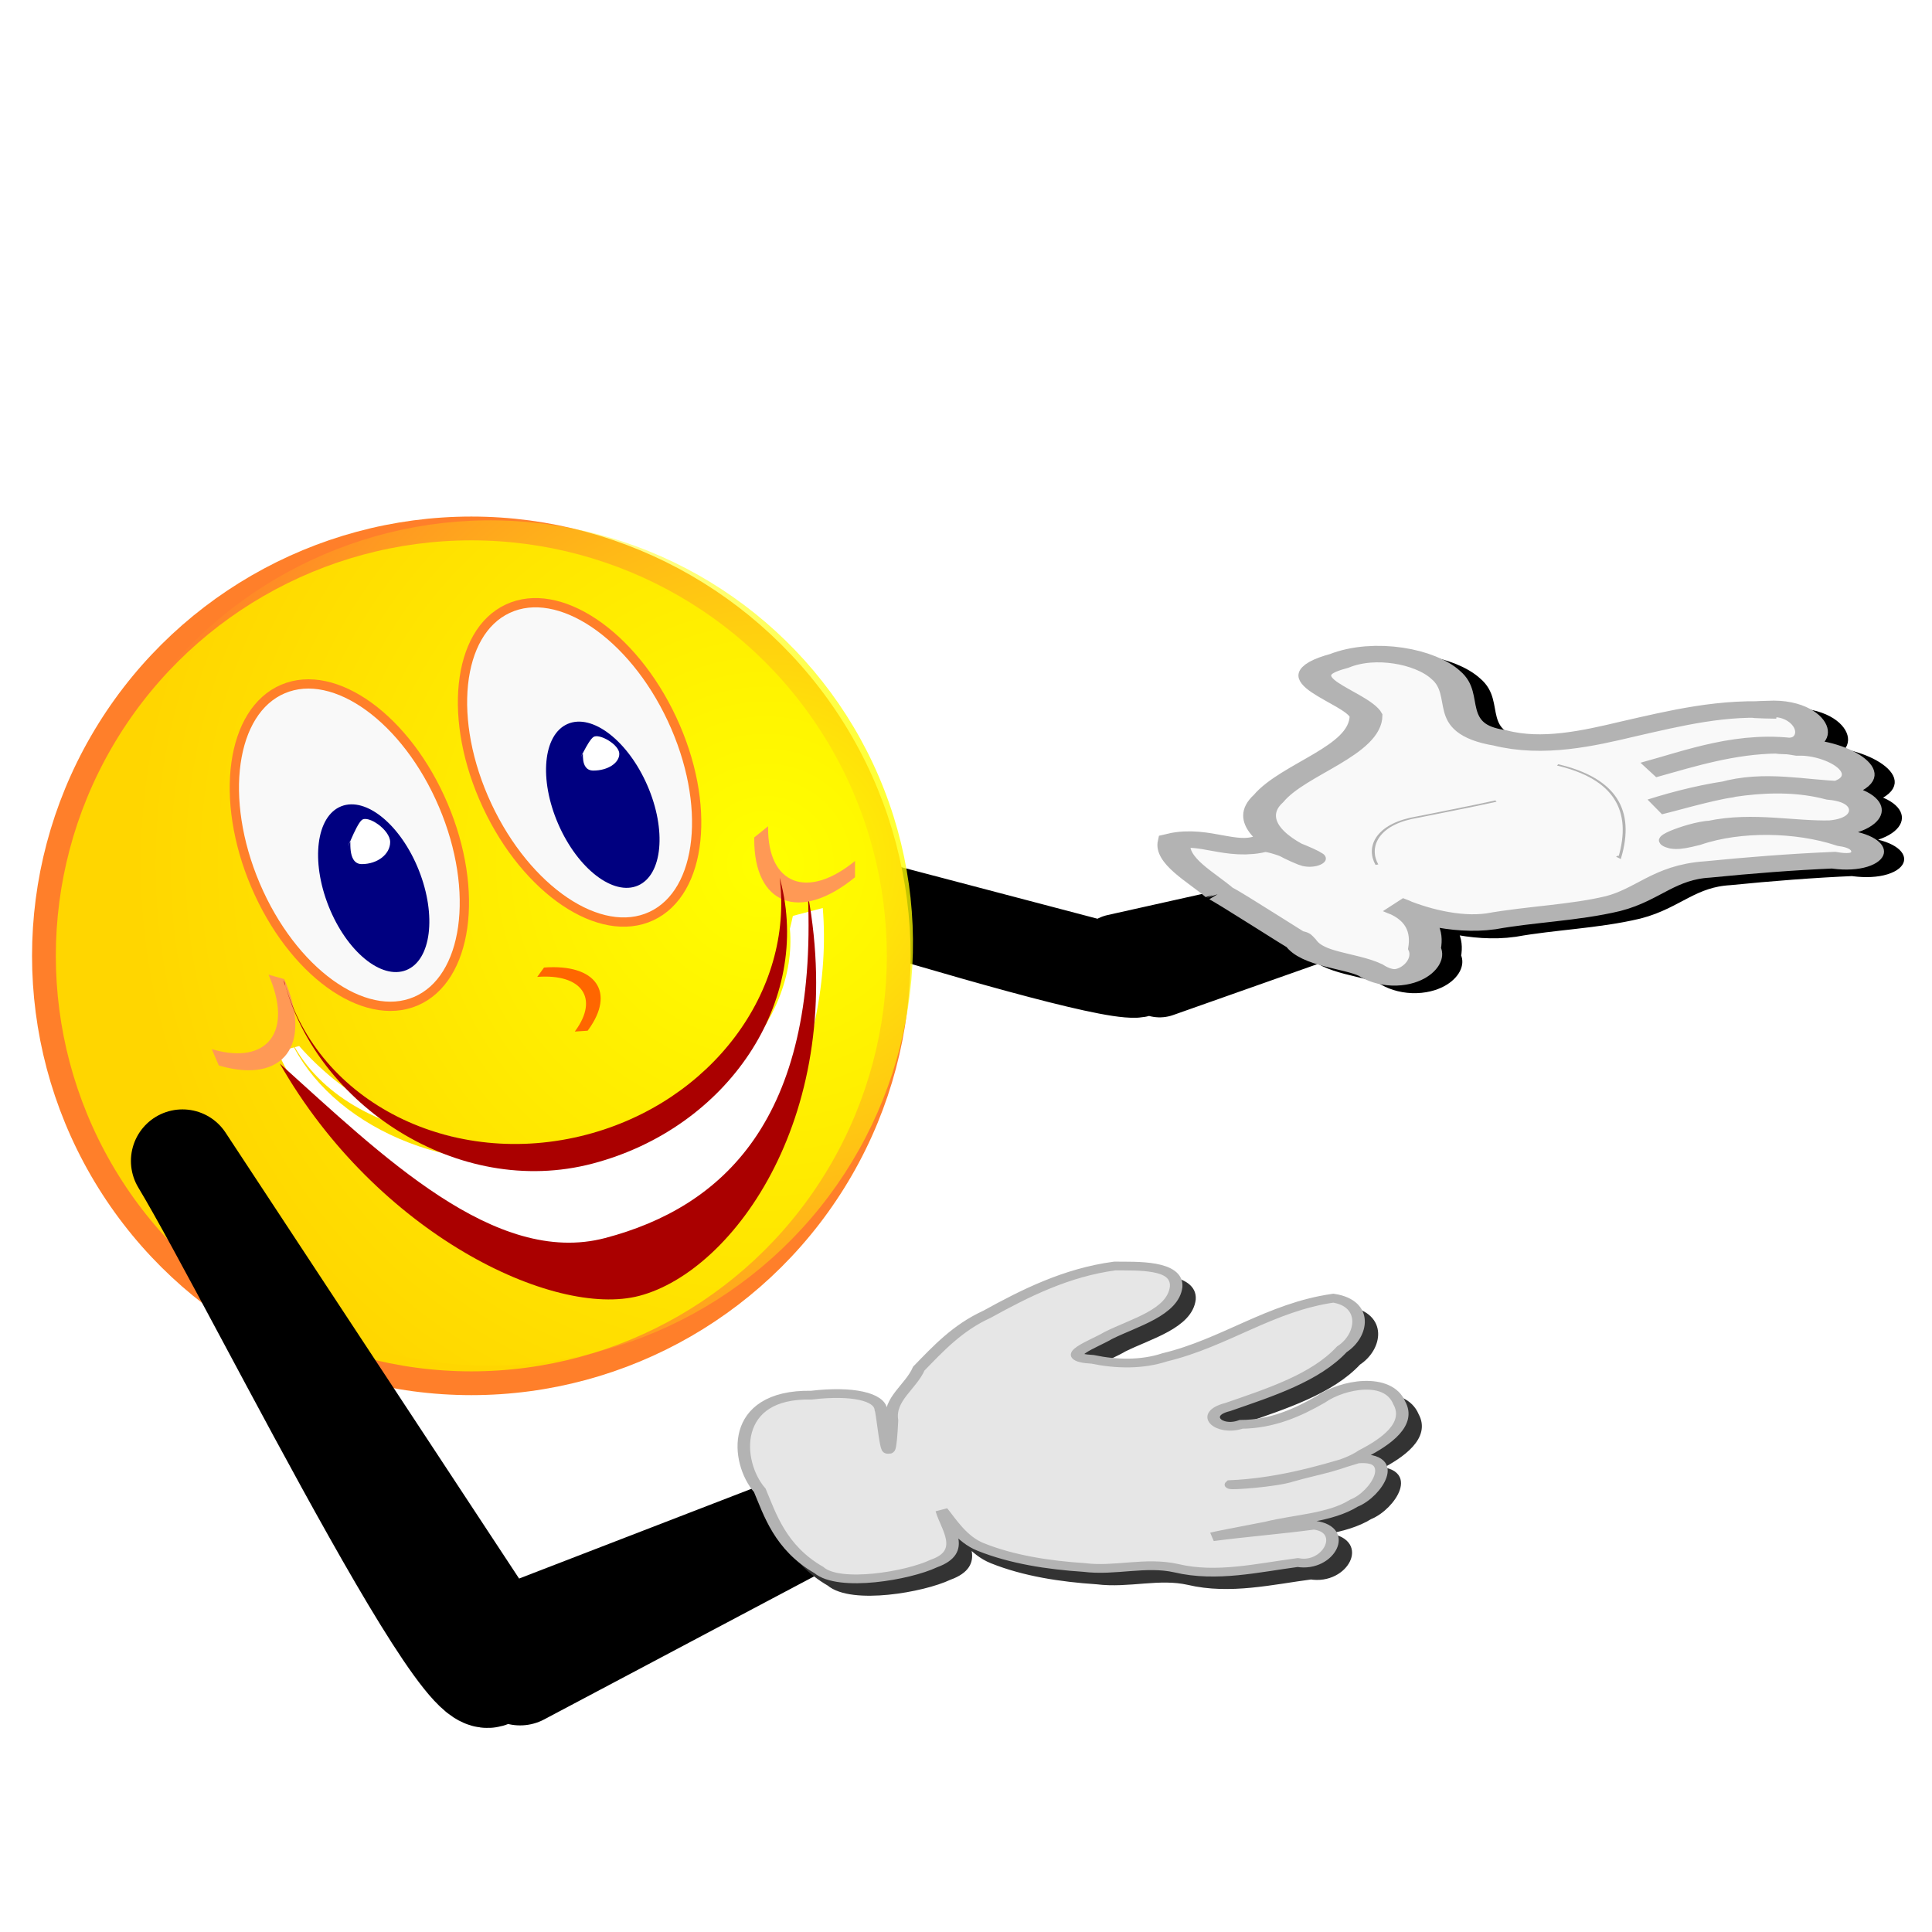 <?xml version="1.0" encoding="UTF-8" standalone="no"?>
<svg
   xmlns:dc="http://purl.org/dc/elements/1.1/"
   xmlns:cc="http://creativecommons.org/ns#"
   xmlns:rdf="http://www.w3.org/1999/02/22-rdf-syntax-ns#"
   xmlns:svg="http://www.w3.org/2000/svg"
   xmlns="http://www.w3.org/2000/svg"
   xmlns:xlink="http://www.w3.org/1999/xlink"
   xmlns:sodipodi="http://sodipodi.sourceforge.net/DTD/sodipodi-0.dtd"
   xmlns:inkscape="http://www.inkscape.org/namespaces/inkscape"
   sodipodi:docname="liebe-1024.svg"
   inkscape:version="1.0 (4035a4f, 2020-05-01)"
   width="1024px"
   height="1024px"
   viewBox="0 0 1024 1024"
   version="1.1"
   id="SVGRoot">
  <defs
     id="defs157">
    <filter
       inkscape:label="Combined Lighting"
       inkscape:menu="Bevels"
       inkscape:menu-tooltip="Basic specular bevel to use for building textures"
       style="color-interpolation-filters:sRGB"
       id="filter4440-2-1-6">
      <feGaussianBlur
         stdDeviation="6"
         in="SourceGraphic"
         result="result0"
         id="feGaussianBlur4422-6-3-0" />
      <feDiffuseLighting
         lighting-color="#ffffff"
         diffuseConstant="1"
         surfaceScale="4"
         result="result5"
         id="feDiffuseLighting4426-6-0-9">
        <feDistantLight
           elevation="45"
           azimuth="235"
           id="feDistantLight4424-6-7-9" />
      </feDiffuseLighting>
      <feComposite
         k4="0"
         k3="0"
         k2="0"
         k1="1.4"
         in2="SourceGraphic"
         in="result5"
         result="fbSourceGraphic"
         operator="arithmetic"
         id="feComposite4428-3-2-8" />
      <feGaussianBlur
         result="result0"
         in="fbSourceGraphic"
         stdDeviation="6"
         id="feGaussianBlur4430-4-3-9" />
      <feSpecularLighting
         specularExponent="25"
         specularConstant="1"
         surfaceScale="4"
         lighting-color="#ffffff"
         result="result1"
         in="result0"
         id="feSpecularLighting4434-4-5-2">
        <feDistantLight
           azimuth="235"
           elevation="45"
           id="feDistantLight4432-2-8-2" />
      </feSpecularLighting>
      <feComposite
         k4="0"
         k1="0"
         k3="1"
         k2="1"
         operator="arithmetic"
         in="fbSourceGraphic"
         in2="result1"
         result="result4"
         id="feComposite4436-9-3-8" />
      <feComposite
         operator="in"
         result="result2"
         in2="SourceGraphic"
         in="result4"
         id="feComposite4438-2-5-7" />
    </filter>
    <filter
       inkscape:label="Combined Lighting"
       inkscape:menu="Bevels"
       inkscape:menu-tooltip="Basic specular bevel to use for building textures"
       style="color-interpolation-filters:sRGB"
       id="filter4460-3-6-1">
      <feGaussianBlur
         stdDeviation="6"
         in="SourceGraphic"
         result="result0"
         id="feGaussianBlur4442-5-1-2" />
      <feDiffuseLighting
         lighting-color="#ffffff"
         diffuseConstant="1"
         surfaceScale="4"
         result="result5"
         id="feDiffuseLighting4446-91-7-6">
        <feDistantLight
           elevation="45"
           azimuth="235"
           id="feDistantLight4444-84-9-9" />
      </feDiffuseLighting>
      <feComposite
         k4="0"
         k3="0"
         k2="0"
         k1="1.4"
         in2="SourceGraphic"
         in="result5"
         result="fbSourceGraphic"
         operator="arithmetic"
         id="feComposite4448-08-2-5" />
      <feGaussianBlur
         result="result0"
         in="fbSourceGraphic"
         stdDeviation="6"
         id="feGaussianBlur4450-9-4-8" />
      <feSpecularLighting
         specularExponent="25"
         specularConstant="1"
         surfaceScale="4"
         lighting-color="#ffffff"
         result="result1"
         in="result0"
         id="feSpecularLighting4454-5-8-5">
        <feDistantLight
           azimuth="235"
           elevation="45"
           id="feDistantLight4452-8-3-8" />
      </feSpecularLighting>
      <feComposite
         k4="0"
         k1="0"
         k3="1"
         k2="1"
         operator="arithmetic"
         in="fbSourceGraphic"
         in2="result1"
         result="result4"
         id="feComposite4456-2-9-3" />
      <feComposite
         operator="in"
         result="result2"
         in2="SourceGraphic"
         in="result4"
         id="feComposite4458-3-6-7" />
    </filter>
    <radialGradient
       gradientUnits="userSpaceOnUse"
       gradientTransform="matrix(3.78,-1.0178014e-7,1.0178014e-7,3.78,-3.4683401e-6,4.5372611e-5)"
       r="88.823"
       fy="151.862"
       fx="56.083"
       cy="151.862"
       cx="56.083"
       id="radialGradient3044"
       xlink:href="#linearGradient3042"
       inkscape:collect="always" />
    <linearGradient
       id="linearGradient3042"
       inkscape:collect="always">
      <stop
         id="stop3038"
         offset="0"
         style="stop-color:#ffff00;stop-opacity:1;" />
      <stop
         id="stop3040"
         offset="1"
         style="stop-color:#ffff00;stop-opacity:0;" />
    </linearGradient>
    <filter
       id="filter2897-7"
       style="color-interpolation-filters:sRGB"
       inkscape:menu-tooltip="Basic specular bevel to use for building textures"
       inkscape:menu="Bevels"
       inkscape:label="Combined Lighting">
      <feGaussianBlur
         id="feGaussianBlur2891-7"
         in="SourceGraphic"
         stdDeviation="3"
         result="result6" />
      <feColorMatrix
         id="feColorMatrix2893-9"
         in="SourceGraphic"
         result="result7"
         values="1 0 0 0 0 0 1 0 0 0 0 0 1 0 0 0 0 0 1 0 " />
      <feComposite
         result="fbSourceGraphic"
         id="feComposite2895-8"
         in2="result7"
         in="result6"
         operator="in" />
      <feColorMatrix
         id="feColorMatrix3918-3"
         values="0 0 0 -1 0 0 0 0 -1 0 0 0 0 -1 0 0 0 0 1 0"
         in="fbSourceGraphic"
         result="fbSourceGraphicAlpha" />
      <feGaussianBlur
         result="result0"
         in="fbSourceGraphic"
         stdDeviation="6"
         id="feGaussianBlur3920-0" />
      <feDiffuseLighting
         result="result5"
         surfaceScale="4"
         diffuseConstant="1"
         lighting-color="#ffffff"
         id="feDiffuseLighting3922-9">
        <feDistantLight
           azimuth="235"
           elevation="45"
           id="feDistantLight3924-7" />
      </feDiffuseLighting>
      <feComposite
         k4="0"
         k3="0"
         k2="0"
         operator="arithmetic"
         result="fbSourceGraphic"
         in="result5"
         k1="1.4"
         id="feComposite3926-1"
         in2="fbSourceGraphic" />
      <feGaussianBlur
         stdDeviation="6"
         in="fbSourceGraphic"
         result="result0"
         id="feGaussianBlur3928-8" />
      <feSpecularLighting
         in="result0"
         result="result1"
         lighting-color="#ffffff"
         surfaceScale="4"
         specularConstant="1"
         specularExponent="25"
         id="feSpecularLighting3930-5">
        <feDistantLight
           elevation="45"
           azimuth="235"
           id="feDistantLight3932-0" />
      </feSpecularLighting>
      <feComposite
         k4="0"
         k1="0"
         result="result4"
         in="fbSourceGraphic"
         operator="arithmetic"
         k2="1"
         k3="1"
         id="feComposite3934-4"
         in2="result1" />
      <feComposite
         in="result4"
         result="result2"
         operator="in"
         id="feComposite3936-2"
         in2="fbSourceGraphic" />
    </filter>
  </defs>
  <sodipodi:namedview
     inkscape:window-maximized="0"
     inkscape:window-y="23"
     inkscape:window-x="0"
     inkscape:window-height="723"
     inkscape:window-width="1248"
     showgrid="false"
     inkscape:document-rotation="0"
     inkscape:current-layer="layer1"
     inkscape:document-units="px"
     inkscape:cy="560"
     inkscape:cx="400"
     inkscape:zoom="0.35"
     inkscape:pageshadow="2"
     inkscape:pageopacity="0.0"
     borderopacity="1.0"
     bordercolor="#666666"
     pagecolor="#ffffff"
     id="base" />
  <g
     id="layer1"
     inkscape:groupmode="layer"
     inkscape:label="Ebene 1">
    <g
       style="fill:#000000;stroke:#000000"
       transform="matrix(5.787,0,0,2.916,2244.91,-1094.389)"
       id="g8363-2">
      <path
         sodipodi:nodetypes="cccccccccccccccccccccccccccccccccc"
         d="m -274.36,538.978 c -1.693,-2.893 -4.58,-5.86 -4.175,-9.39 2.736,-1.297 5.223,2.071 8.031,0.44 1.663,-0.295 4.985,3.219 4.266,2.632 -3.184,-2.529 -5.893,-6.814 -3.662,-10.829 2.299,-5.439 8.921,-8.681 8.936,-15.118 -0.914,-3.41 -8.309,-6.804 -2.464,-9.903 3.264,-2.592 7.908,-0.836 9.762,2.548 2.241,3.701 -0.325,9.77 4.951,11.436 3.924,1.998 8.126,0.094 11.744,-1.614 4.246,-1.918 8.831,-4.197 13.618,-3.369 -1.408,-0.045 -3.202,-0.137 -0.666,-0.261 4.249,-0.532 5.706,7.881 0.648,6.595 -4.299,0.109 -8.086,2.45 -11.729,4.481 4.202,-2.254 8.713,-5.793 13.754,-4.094 3.708,-0.136 7.894,5.212 3.722,7.606 -3.433,-0.215 -6.859,-1.905 -10.276,0.069 -2.006,0.571 -6.084,2.922 -6.487,3.074 4.68,-2.936 10.756,-5.431 16.105,-2.698 4.15,0.819 4.025,6.066 -0.105,6.711 -3.584,0.179 -7.201,-1.532 -10.754,0.006 -1.677,0.101 -5.697,3.51 -1.963,1.644 4.168,-2.804 9.811,-2.59 13.971,0.114 3.285,0.983 2.577,5.143 -1.029,3.968 -3.862,0.33 -7.72,0.936 -11.519,1.686 -3.977,0.499 -5.424,4.564 -8.668,6.209 -3.533,1.678 -7.526,1.918 -11.188,3.222 -3.277,0.917 -6.899,-1.248 -8.902,-2.983 2.678,1.87 3.096,4.879 2.833,7.922 0.732,3.069 -2.123,7.511 -4.966,3.892 -1.937,-1.765 -5.293,-1.855 -6.388,-4.994 -0.638,-1.37 -0.32,-0.375 0,0 0.267,0.514 -6.664,-8.39 -7.401,-9.003 z"
         style="fill:#000000;stroke:#000000;stroke-width:3;stroke-linecap:butt;stroke-linejoin:miter;stroke-miterlimit:4;stroke-dasharray:none;stroke-opacity:1"
         id="path7948-1-4-2" />
      <path
         d="m -259.97,533.843 c -0.876,-3.083 -0.069,-6.992 3.102,-8.406 2.595,-1.052 5.231,-2.022 7.803,-3.155"
         style="fill:#000000;stroke:#000000;stroke-width:0.265px;stroke-linecap:butt;stroke-linejoin:miter;stroke-opacity:1"
         id="path8014-5-2-0" />
      <path
         sodipodi:nodetypes="ccc"
         id="path8020-2-1-8"
         d="m -243.418,515.709 c 5.348,2.506 6.944,8.388 5.693,16.833 l -0.248,-0.248"
         style="fill:#000000;stroke:#000000;stroke-width:0.265px;stroke-linecap:butt;stroke-linejoin:miter;stroke-opacity:1" />
    </g>
    <path
       sodipodi:nodetypes="ccccc"
       d="m 328.245,442.495 c 74.37,20.428 339.073,106.953 263.404,63.444 l 153.666,-34.307 -130.671,46.148 z"
       style="fill:#000000;fill-opacity:1;stroke:#000000;stroke-width:42.885;stroke-linejoin:round;stroke-miterlimit:4;stroke-dasharray:none;stroke-opacity:1;paint-order:stroke fill markers"
       id="rect22980-6-7" />
    <circle
       transform="matrix(0,2.522,-2.522,0,558.263,237.997)"
       r="89.821"
       cy="122.303"
       cx="106.512"
       id="path833"
       style="fill:#ffd600;fill-opacity:1;stroke:#ff7f2a;stroke-width:5;stroke-linejoin:round;stroke-miterlimit:4;stroke-dasharray:none;paint-order:stroke fill markers;filter:url(#filter2897-7)" />
    <circle
       r="224.023"
       transform="rotate(-21.266)"
       cy="560.031"
       cx="60.895"
       id="path833-0"
       style="fill:url(#radialGradient3044);fill-opacity:1;stroke:none;stroke-width:1.131;stroke-linejoin:round;stroke-opacity:1;paint-order:stroke fill markers" />
    <path
       id="rect22980"
       style="fill:#000000;fill-opacity:1;stroke:#000000;stroke-width:54.655;stroke-linejoin:round;stroke-miterlimit:4;stroke-dasharray:none;stroke-opacity:1;paint-order:stroke fill markers"
       d="m 96.72,615.326 c 40.016,66.544 176.152,344.248 164.367,256.055 L 424.612,808.227 275.657,887.169 Z"
       sodipodi:nodetypes="ccccc" />
    <ellipse
       cx="107.198"
       cy="496.142"
       rx="54.092"
       ry="89.916"
       style="fill:#f9f9f9;fill-opacity:1;stroke:#ff7f2a;stroke-width:4.916;stroke-miterlimit:4;stroke-dasharray:none;stroke-opacity:1"
       id="path964-0-92-2-3-1"
       transform="rotate(-25.051)" />
    <ellipse
       style="opacity:1;fill:#000080;fill-opacity:1;stroke:none;stroke-width:5.044;stroke-linejoin:round;stroke-miterlimit:4;stroke-dasharray:none;stroke-opacity:1;paint-order:stroke fill markers"
       id="path6038-6-0"
       cx="122.539"
       cy="518.64"
       rx="25.739"
       ry="46.712"
       transform="rotate(-23.542)"
       inkscape:transform-center-x="-3.0021414"
       inkscape:transform-center-y="-4.9060607" />
    <path
       sodipodi:nodetypes="sssss"
       d="m 328.245,399.531 c 0,4.91 -6.156,8.891 -13.749,8.891 -7.593,0 -4.766,-11.436 -5.874,-8.891 -2.777,6.378 2.868,-6.801 5.874,-8.891 3.039,-2.113 13.749,3.981 13.749,8.891 z"
       style="fill:#ffffff;stroke:none;stroke-width:5.771;stroke-miterlimit:4;stroke-dasharray:none;stroke-opacity:1"
       id="path1000-5-2-9-4" />
    <ellipse
       cx="-4.834"
       cy="484.673"
       rx="54.092"
       ry="89.916"
       style="fill:#f9f9f9;fill-opacity:1;stroke:#ff7f2a;stroke-width:4.916;stroke-miterlimit:4;stroke-dasharray:none;stroke-opacity:1"
       id="path964-0-92-2-3-17"
       transform="rotate(-23.031)" />
    <ellipse
       style="opacity:1;fill:#000080;fill-opacity:1;stroke:none;stroke-width:5.044;stroke-linejoin:round;stroke-miterlimit:4;stroke-dasharray:none;stroke-opacity:1;paint-order:stroke fill markers"
       id="path6038-6-04"
       cx="10.42"
       cy="510.637"
       rx="25.739"
       ry="46.712"
       transform="rotate(-21.65)"
       inkscape:transform-center-x="-3.1624622"
       inkscape:transform-center-y="-4.8042084" />
    <path
       sodipodi:nodetypes="sssss"
       d="m 206.794,446.31 c 0,6.452 -6.732,11.683 -15.036,11.683 -8.304,0 -5.212,-15.028 -6.424,-11.683 -3.036,8.381 3.137,-8.937 6.424,-11.683 3.324,-2.777 15.036,5.231 15.036,11.683 z"
       style="fill:#ffffff;stroke:none;stroke-width:6.918;stroke-miterlimit:4;stroke-dasharray:none;stroke-opacity:1"
       id="path1000-5-2-9-6" />
    <g
       id="g6304"
       transform="matrix(2.439,-0.643,0.643,2.439,-1116.369,51.75)">
      <path
         sodipodi:nodetypes="csccccccccccccc"
         id="path4286-8-8"
         style="fill:#ffffff;fill-opacity:1;stroke:none;stroke-width:12.778;stroke-linejoin:round;stroke-miterlimit:4;stroke-dasharray:none;stroke-opacity:1;paint-order:stroke fill markers"
         d="m 433.265,321.559 c 5.142,29.129 30.18,61.653 59.383,61.581 29.093,-0.071 53.969,-32.562 59.092,-61.581 h -6.498 c -0.416,0.827 -0.845,1.647 -1.297,2.452 -3.295,19.284 -26.195,34.217 -53.958,34.217 -26.768,-4e-5 -48.707,-17.587 -53.153,-36.67 z m 3.731,0 c 3.183,11.841 13.817,21.762 28.249,27.169 -11.745,-5.81 -21.352,-15.379 -27.284,-27.169 z m 102.648,9.07 c -2.748,3.684 -5.898,7.042 -9.386,10.007 3.8,-2.942 6.981,-6.311 9.386,-10.007 z" />
      <path
         transform="matrix(0.998,0,0,1.03,688.15,-125.775)"
         sodipodi:nodetypes="ccsccsc"
         d="m -138.987,430.855 v 0 c -10.096,44.922 -34.119,57.235 -59.699,57.235 -24.005,1.8e-4 -41.139,-28.05 -56.887,-51.328 v 0 c 10.606,38.569 42.017,64.51 60.74,64.51 20.769,0 52.312,-25.387 55.845,-70.417 z"
         style="opacity:1;fill:#aa0000;fill-opacity:1;stroke:none;stroke-width:11.432;stroke-linejoin:round;stroke-miterlimit:4;stroke-dasharray:none;stroke-opacity:1;paint-order:stroke fill markers;filter:url(#filter4440-2-1-6)"
         id="path4372-2" />
      <path
         transform="matrix(-0.248,0.149,-0.318,-0.529,457.09,493.03)"
         d="m -273.119,276.092 c 18.3,-21.197 51.249,-22.881 72.24,-4.691 0.185,0.16 0.369,0.322 0.551,0.484"
         sodipodi:t0="0.94680244"
         sodipodi:argument="-18.032667"
         sodipodi:radius="52.580822"
         sodipodi:revolution="4.7411995"
         sodipodi:expansion="1"
         sodipodi:cy="309.94049"
         sodipodi:cx="-236.61308"
         id="path4478-56"
         style="fill:none;fill-rule:evenodd;stroke:#ff9955;stroke-width:7.465;stroke-miterlimit:4;stroke-dasharray:none"
         sodipodi:type="spiral" />
      <path
         sodipodi:type="spiral"
         style="fill:none;fill-rule:evenodd;stroke:#ff9955;stroke-width:7.465;stroke-miterlimit:4;stroke-dasharray:none"
         id="path4478-5-72"
         sodipodi:cx="-236.61308"
         sodipodi:cy="309.94049"
         sodipodi:expansion="1"
         sodipodi:revolution="4.7411995"
         sodipodi:radius="52.580822"
         sodipodi:argument="-18.032667"
         sodipodi:t0="0.94680244"
         d="m -273.119,276.092 c 18.3,-21.197 51.249,-22.881 72.24,-4.691 0.185,0.16 0.369,0.322 0.551,0.484"
         transform="matrix(-0.21,-0.199,0.424,-0.448,385.957,384.721)" />
      <path
         transform="matrix(1,0,0,1.018,688.47,-119.563)"
         sodipodi:nodetypes="cccsccc"
         d="m -250.073,419.973 c -0.254,1.85 -1e-4,-1.864 0,0 0,25.777 23.479,52.249 52.913,52.249 29.434,-1.1e-4 53.294,-20.896 53.294,-46.673 4e-5,-0.171 0,0 -0.003,-0.514 -3.221,23.452 -25.941,41.1 -52.914,41.1 -29.205,-3.1e-4 -52.97,-20.586 -53.291,-46.161 z"
         style="fill:#aa0000;fill-opacity:1;stroke:none;stroke-width:8.548;stroke-linejoin:round;stroke-miterlimit:4;stroke-dasharray:none;stroke-opacity:1;paint-order:stroke fill markers;filter:url(#filter4460-3-6-1)"
         id="path3952-5-2-9" />
    </g>
    <path
       transform="matrix(0.237,0.457,-1.012,0.487,630.678,505.661)"
       d="m -273.119,276.092 c 18.3,-21.197 51.249,-22.881 72.24,-4.691 0.185,0.16 0.369,0.322 0.551,0.484"
       sodipodi:t0="0.94680244"
       sodipodi:argument="-18.032667"
       sodipodi:radius="52.580822"
       sodipodi:revolution="4.7411995"
       sodipodi:expansion="1"
       sodipodi:cy="309.94049"
       sodipodi:cx="-236.61308"
       id="path4478-50"
       style="fill:none;fill-rule:evenodd;stroke:#ff6600;stroke-width:7.465;stroke-miterlimit:4;stroke-dasharray:none"
       sodipodi:type="spiral"
       inkscape:transform-center-x="-0.42114878"
       inkscape:transform-center-y="2.6523112" />
    <g
       id="g8363"
       transform="matrix(5.787,0,0,2.916,2234.233,-1098.393)"
       style="fill:#f9f9f9">
      <path
         id="path7948-1-4"
         style="fill:#f9f9f9;stroke:#b3b3b3;stroke-width:3;stroke-linecap:butt;stroke-linejoin:miter;stroke-miterlimit:4;stroke-dasharray:none;stroke-opacity:1"
         d="m -274.36,538.978 c -1.693,-2.893 -4.58,-5.86 -4.175,-9.39 2.736,-1.297 5.223,2.071 8.031,0.44 1.663,-0.295 4.985,3.219 4.266,2.632 -3.184,-2.529 -5.893,-6.814 -3.662,-10.829 2.299,-5.439 8.921,-8.681 8.936,-15.118 -0.914,-3.41 -8.309,-6.804 -2.464,-9.903 3.264,-2.592 7.908,-0.836 9.762,2.548 2.241,3.701 -0.325,9.77 4.951,11.436 3.924,1.998 8.126,0.094 11.744,-1.614 4.246,-1.918 8.831,-4.197 13.618,-3.369 -1.408,-0.045 -3.202,-0.137 -0.666,-0.261 4.249,-0.532 5.706,7.881 0.648,6.595 -4.299,0.109 -8.086,2.45 -11.729,4.481 4.202,-2.254 8.713,-5.793 13.754,-4.094 3.708,-0.136 7.894,5.212 3.722,7.606 -3.433,-0.215 -6.859,-1.905 -10.276,0.069 -2.006,0.571 -6.084,2.922 -6.487,3.074 4.68,-2.936 10.756,-5.431 16.105,-2.698 4.15,0.819 4.025,6.066 -0.105,6.711 -3.584,0.179 -7.201,-1.532 -10.754,0.006 -1.677,0.101 -5.697,3.51 -1.963,1.644 4.168,-2.804 9.811,-2.59 13.971,0.114 3.285,0.983 2.577,5.143 -1.029,3.968 -3.862,0.33 -7.72,0.936 -11.519,1.686 -3.977,0.499 -5.424,4.564 -8.668,6.209 -3.533,1.678 -7.526,1.918 -11.188,3.222 -3.277,0.917 -6.899,-1.248 -8.902,-2.983 2.678,1.87 3.096,4.879 2.833,7.922 0.732,3.069 -2.123,7.511 -4.966,3.892 -1.937,-1.765 -5.293,-1.855 -6.388,-4.994 -0.638,-1.37 -0.32,-0.375 0,0 0.267,0.514 -6.664,-8.39 -7.401,-9.003 z"
         sodipodi:nodetypes="cccccccccccccccccccccccccccccccccc" />
      <path
         id="path8014-5-2"
         style="fill:#f9f9f9;stroke:#b3b3b3;stroke-width:0.265px;stroke-linecap:butt;stroke-linejoin:miter;stroke-opacity:1"
         d="m -259.97,533.843 c -0.876,-3.083 -0.069,-6.992 3.102,-8.406 2.595,-1.052 5.231,-2.022 7.803,-3.155" />
      <path
         style="fill:#f9f9f9;stroke:#b3b3b3;stroke-width:0.265px;stroke-linecap:butt;stroke-linejoin:miter;stroke-opacity:1"
         d="m -243.418,515.709 c 5.348,2.506 6.944,8.388 5.693,16.833 l -0.248,-0.248"
         id="path8020-2-1"
         sodipodi:nodetypes="ccc" />
    </g>
    <g
       transform="matrix(2.213,0,0,1.545,-154.431,345.46)"
       id="g6353-1">
      <g
         id="g6348-0">
        <path
           id="path23029-3-9-2"
           style="fill:#333333;stroke:#333333;stroke-width:3;stroke-linecap:butt;stroke-linejoin:miter;stroke-miterlimit:4;stroke-dasharray:none;stroke-opacity:1"
           d="m 283.946,264.212 c 0.654,2.947 1.882,26.883 2.662,3.753 -0.84,-7.279 4.51,-11.471 6.425,-17.781 4.645,-6.846 9.259,-14.004 16.326,-18.632 9.093,-7.188 18.973,-14.329 30.596,-16.556 5.332,0.076 15.093,-0.633 14.714,7.11 -0.734,8.867 -10.016,12.256 -16.269,16.728 -3.166,2.771 -12.657,7.487 -3.751,8.18 5.693,1.706 11.843,1.883 17.298,-0.696 14.362,-4.94 25.253,-17.207 40.368,-20.291 8.299,1.8 7.114,12.855 2.046,17.529 -6.347,9.811 -17.293,14.832 -27.374,19.834 -6.677,2.356 -2.179,8.639 3.25,5.918 7.35,-0.05 13.562,-4.031 19.034,-8.544 5.239,-5.247 16.156,-8.07 18.843,1.211 2.822,7.31 -3.282,13.387 -8.636,17.335 -4.617,4.46 -11.417,5.76 -17.244,8.212 -3.843,1.832 -14.799,2.881 -14.455,2.451 10.602,-0.683 20.689,-4.483 30.265,-8.788 10.461,-1.225 4.578,12.127 -0.754,15.134 -5.763,5.137 -13.9,5.35 -20.9,7.852 -3.827,1.114 -11.746,3.185 -13.001,3.698 8.064,-1.51 16.227,-2.425 24.284,-3.975 8.448,1.449 3.526,14.748 -3.894,12.825 -9.507,1.786 -19.47,5.213 -29.075,1.946 -7.346,-2.368 -14.702,1.096 -22.103,-0.255 -8.53,-0.795 -17.273,-2.728 -24.743,-7.025 -4.592,-2.604 -7.347,-9.083 -9.33,-12.539 1.243,6.227 6.061,14.165 -1.859,18.19 -6.229,4.246 -22.735,8.245 -27.587,2.235 -9.27,-7.654 -11.723,-19.177 -14.135,-27.327 -5.839,-9.575 -7.26,-33.209 12.362,-32.646 9.93,-1.672 16.295,0.619 16.637,4.913 z"
           sodipodi:nodetypes="ccccccccccccccccccccccccccccccccc" />
      </g>
      <path
         id="path23029-3-90"
         style="fill:#e6e6e6;stroke:#b3b3b3;stroke-width:3;stroke-linecap:butt;stroke-linejoin:miter;stroke-miterlimit:4;stroke-dasharray:none;stroke-opacity:1"
         d="m 280.755,259.93 c 0.654,2.947 1.882,26.883 2.662,3.753 -0.84,-7.279 4.51,-11.471 6.425,-17.781 4.645,-6.846 9.259,-14.004 16.326,-18.632 9.093,-7.188 18.973,-14.329 30.596,-16.556 5.332,0.076 15.093,-0.633 14.714,7.11 -0.734,8.867 -10.016,12.256 -16.269,16.728 -3.166,2.771 -12.657,7.487 -3.751,8.18 5.693,1.706 11.843,1.883 17.298,-0.696 14.362,-4.94 25.253,-17.207 40.368,-20.291 8.299,1.8 7.114,12.855 2.046,17.529 -6.347,9.811 -17.293,14.832 -27.374,19.834 -6.677,2.356 -2.179,8.639 3.25,5.918 7.35,-0.05 13.562,-4.031 19.034,-8.544 5.239,-5.247 16.156,-8.07 18.843,1.211 2.822,7.31 -3.282,13.387 -8.636,17.335 -4.617,4.46 -11.417,5.76 -17.244,8.212 -3.843,1.832 -14.799,2.881 -14.455,2.451 10.602,-0.683 20.689,-4.483 30.265,-8.788 10.461,-1.225 4.578,12.127 -0.754,15.134 -5.763,5.137 -13.9,5.35 -20.9,7.852 -3.827,1.114 -11.746,3.185 -13.001,3.698 8.064,-1.51 16.227,-2.425 24.284,-3.975 8.448,1.449 3.526,14.748 -3.894,12.825 -9.507,1.786 -19.47,5.213 -29.075,1.946 -7.346,-2.368 -14.702,1.096 -22.103,-0.255 -8.53,-0.795 -17.273,-2.728 -24.743,-7.025 -4.592,-2.604 -7.347,-9.083 -9.33,-12.539 1.243,6.227 6.061,14.165 -1.859,18.19 -6.229,4.246 -22.735,8.245 -27.587,2.235 -9.27,-7.654 -11.723,-19.177 -14.135,-27.327 -5.839,-9.575 -7.26,-33.209 12.362,-32.646 9.93,-1.672 16.295,0.619 16.637,4.913 z"
         sodipodi:nodetypes="ccccccccccccccccccccccccccccccccc" />
    </g>
  </g>
</svg>
